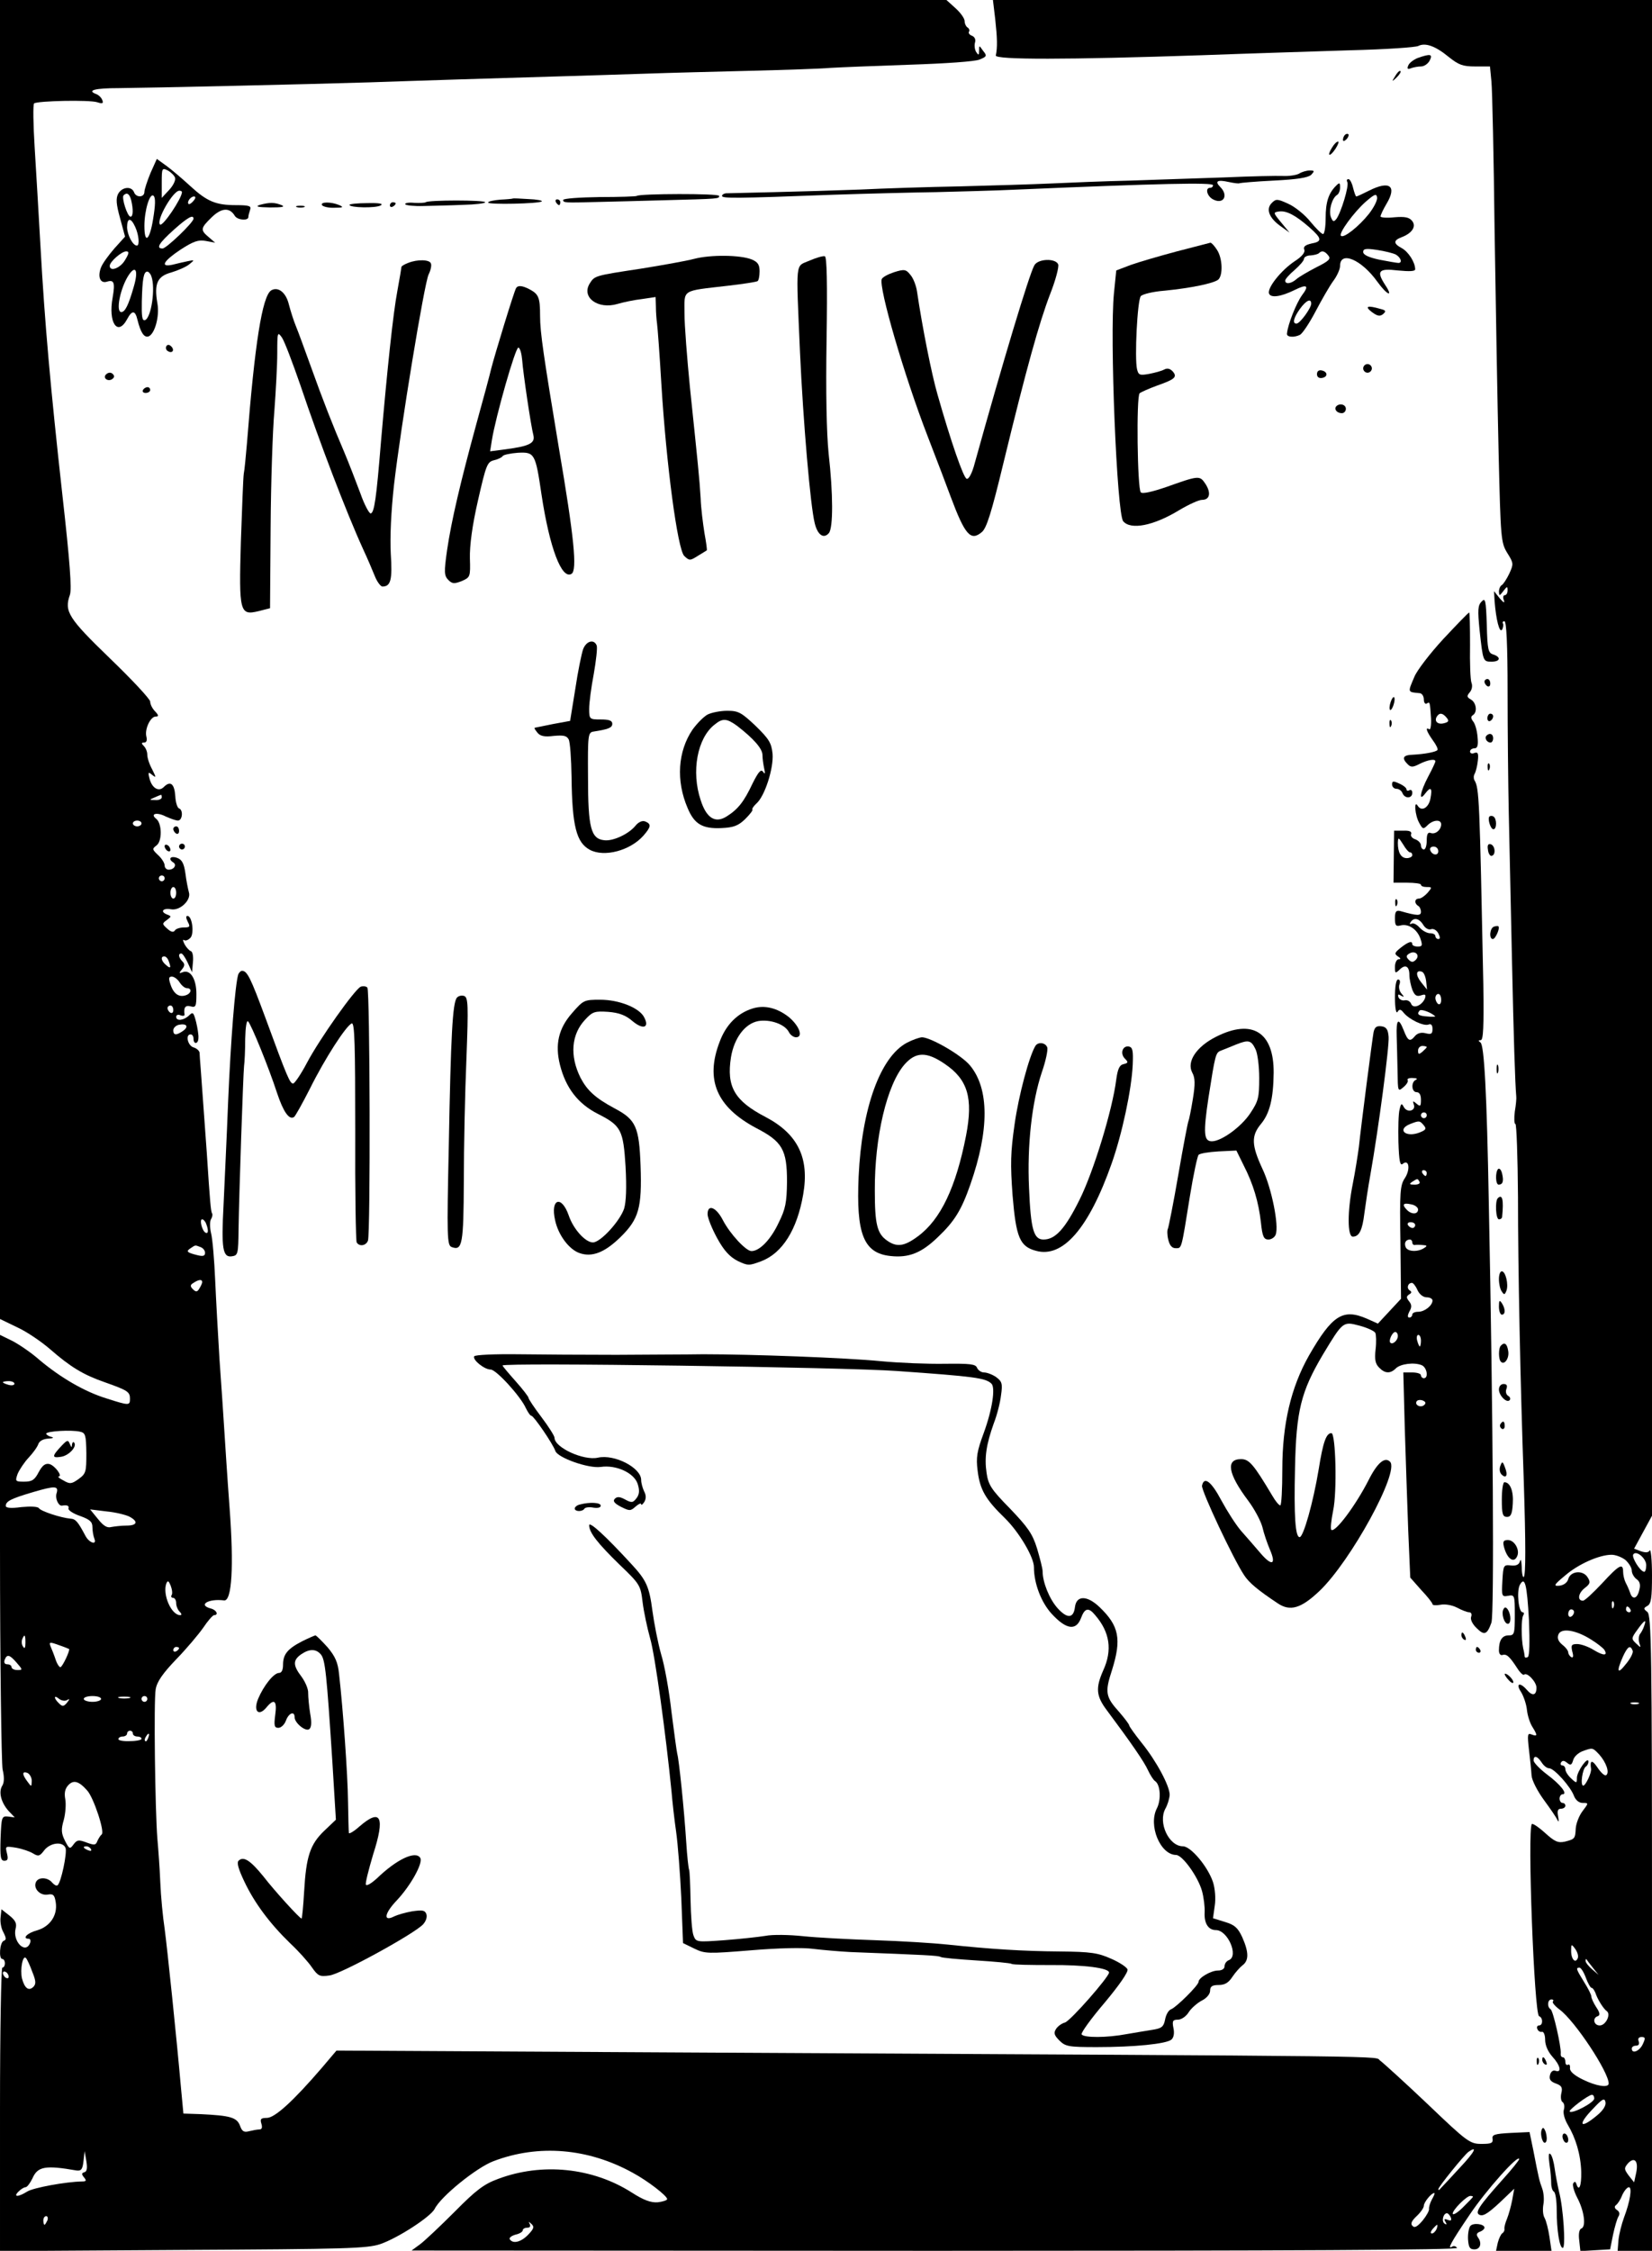 <?xml version="1.0" standalone="no"?>
<!DOCTYPE svg PUBLIC "-//W3C//DTD SVG 20010904//EN" "http://www.w3.org/TR/2001/REC-SVG-20010904/DTD/svg10.dtd">
<svg xmlns="http://www.w3.org/2000/svg" version="1.0" width="572pt" height="779pt" viewBox="0 0 572 779" preserveAspectRatio="xMidYMid meet">
<g transform="translate(0,779) scale(0.1,-0.1)" fill="#000000" stroke="none">
<path d="M0 5508 l0 -2283 60 -29 c33 -15 84 -50 114 -76 70 -61 114 -88 189 -114 79 -28 87 -33 87 -57 0 -24 -3 -24 -81 1 -75 23 -158 71 -232 133 -28 25 -71 54 -94 66 l-43 21 0 -732 c0 -403 5 -750 9 -772 6 -25 6 -45 -1 -56 -14 -22 -4 -59 22 -88 l21 -22 -23 3 c-22 2 -23 -1 -26 -75 -2 -65 0 -78 13 -78 12 0 14 6 9 26 -6 25 -6 25 32 19 22 -4 48 -13 59 -20 18 -11 23 -9 38 11 21 27 65 32 74 8 6 -17 -16 -122 -28 -129 -4 -3 -12 2 -19 10 -16 19 -49 19 -56 0 -9 -22 16 -47 42 -42 18 3 23 -1 27 -27 7 -45 -20 -84 -65 -97 -34 -9 -53 -29 -28 -29 5 0 7 -7 4 -15 -16 -40 -61 6 -50 50 5 18 -1 29 -21 45 l-28 22 -3 -28 c-2 -15 2 -39 10 -52 10 -20 10 -26 1 -29 -14 -5 -18 -63 -5 -63 5 0 9 -7 9 -15 0 -8 -4 -15 -9 -15 -4 0 -8 -221 -8 -490 l0 -491 633 4 c567 3 637 5 683 20 62 21 175 95 189 122 21 43 145 143 203 165 157 60 329 45 483 -40 52 -28 119 -80 119 -91 0 -4 -15 -9 -32 -11 -24 -2 -49 7 -91 34 -135 86 -310 104 -462 47 -49 -18 -76 -38 -150 -113 -50 -50 -104 -101 -120 -113 l-30 -22 1813 -1 c1226 0 1811 3 1807 10 -4 6 -11 8 -16 5 -20 -13 -6 13 59 109 56 84 172 214 172 193 0 -3 -25 -35 -56 -69 -85 -95 -99 -117 -80 -124 14 -5 33 8 93 66 l26 25 -7 -39 c-4 -21 -12 -50 -18 -65 -6 -14 -10 -30 -9 -35 1 -5 -2 -12 -7 -15 -5 -3 -12 -18 -16 -33 l-6 -28 96 0 96 0 -7 48 c-4 26 -11 55 -17 66 -6 10 -7 31 -4 47 3 16 1 40 -4 54 -10 27 -12 35 -31 133 l-13 63 -65 -3 c-56 -3 -66 -6 -63 -21 2 -14 -5 -17 -38 -17 -40 0 -49 6 -185 136 -79 75 -154 143 -166 152 -25 17 146 15 -2334 28 l-1280 7 -50 -59 c-98 -114 -163 -174 -191 -174 -21 0 -24 -4 -19 -20 4 -13 2 -20 -7 -20 -7 0 -23 -3 -35 -6 -18 -5 -25 -1 -32 19 -11 29 -34 35 -136 40 l-60 2 -8 85 c-16 181 -48 488 -57 555 -6 39 -13 111 -15 160 -2 50 -7 117 -10 150 -8 98 -13 480 -6 518 4 26 24 55 71 104 36 37 78 87 94 110 16 24 33 43 37 43 17 0 9 18 -11 23 -46 12 -9 35 46 28 27 -3 34 118 19 319 -8 107 -16 233 -19 280 -3 47 -10 153 -16 235 -5 83 -12 206 -15 275 -3 69 -9 141 -14 161 -5 21 -5 43 0 50 4 7 6 16 3 20 -4 7 -7 39 -18 209 -8 113 -18 246 -21 290 -2 25 -4 50 -4 57 -1 6 -10 15 -21 18 -20 6 -29 45 -10 45 6 0 10 -7 10 -15 0 -21 17 -19 17 3 1 9 -3 34 -8 55 -9 34 -11 36 -25 22 -18 -17 -44 -20 -44 -4 0 6 7 9 15 5 8 -3 14 -2 14 2 -4 25 3 34 21 29 18 -5 20 0 20 43 0 52 -21 86 -48 75 -12 -5 -13 -3 -2 10 10 12 10 19 2 27 -14 14 -16 28 -4 28 4 0 14 -15 22 -32 l15 -33 3 35 c2 19 -1 36 -7 38 -6 2 -16 13 -22 24 -6 12 -7 18 -1 14 5 -3 15 1 22 9 13 16 5 75 -11 75 -6 0 -5 -8 1 -20 9 -17 8 -20 -14 -20 -14 0 -28 -5 -31 -11 -5 -7 -14 -4 -26 7 -18 16 -18 18 -1 30 16 12 16 13 0 19 -25 10 -13 23 14 18 31 -6 71 32 62 59 -3 11 -9 40 -12 65 -5 35 -12 48 -29 54 -23 8 -32 -4 -13 -16 13 -8 3 -25 -16 -25 -8 0 -14 7 -14 15 0 8 -10 24 -22 35 -21 20 -22 22 -6 34 20 15 19 76 -1 92 -23 18 3 24 33 8 16 -7 35 -14 42 -14 16 0 19 37 4 42 -6 2 -12 21 -13 42 -3 44 -17 55 -40 32 -18 -18 -42 -3 -50 32 -5 20 -3 21 10 10 14 -11 14 -9 0 19 -10 18 -17 40 -17 51 0 10 -5 23 -12 30 -9 9 -9 12 1 12 8 0 11 7 8 20 -7 26 14 70 32 70 11 0 11 4 -2 18 -10 10 -17 25 -17 34 0 8 -62 75 -139 149 -145 140 -159 163 -139 220 7 20 0 115 -26 346 -41 370 -61 592 -76 863 -6 107 -15 260 -20 340 -5 80 -6 148 -2 152 10 9 193 13 219 4 18 -6 22 -4 17 8 -3 8 -12 17 -20 20 -35 13 -7 21 79 21 104 1 647 13 867 20 80 3 217 7 305 10 88 3 237 7 330 10 94 3 238 7 320 10 83 3 247 7 365 10 118 3 242 7 275 10 33 2 157 7 275 11 122 4 227 11 242 18 25 10 26 13 12 30 -14 20 -14 20 -14 0 0 -16 -2 -16 -10 -4 -5 8 -7 23 -4 33 3 10 -1 19 -10 23 -9 3 -14 10 -11 14 3 5 1 11 -5 15 -5 3 -10 13 -10 22 0 9 -14 29 -32 45 l-31 28 -1639 0 -1638 0 0 -2282z m560 -478 c0 -5 -10 -10 -22 -9 -22 0 -22 1 -3 9 11 5 21 9 23 9 1 1 2 -3 2 -9z m-70 -90 c0 -5 -7 -10 -15 -10 -8 0 -15 5 -15 10 0 6 7 10 15 10 8 0 15 -4 15 -10z m80 -190 c0 -5 -4 -10 -10 -10 -5 0 -10 5 -10 10 0 6 5 10 10 10 6 0 10 -4 10 -10z m40 -50 c0 -11 -4 -20 -10 -20 -5 0 -10 9 -10 20 0 11 5 20 10 20 6 0 10 -9 10 -20z m-26 -236 c9 -24 7 -28 -9 -14 -17 14 -20 30 -6 30 5 0 12 -7 15 -16z m38 -74 c7 -11 18 -20 25 -20 18 0 16 -17 -2 -24 -24 -9 -43 3 -54 35 -8 23 -7 29 4 29 8 0 20 -9 27 -20z m-22 -96 c0 -8 -4 -12 -10 -9 -5 3 -10 10 -10 16 0 5 5 9 10 9 6 0 10 -7 10 -16z m35 -71 c-24 -17 -35 -17 -35 1 0 8 8 16 18 19 27 6 37 -5 17 -20z m79 -669 c9 -23 7 -36 -3 -30 -12 8 -21 46 -11 46 4 0 11 -7 14 -16z m-20 -80 c9 -3 16 -12 16 -20 0 -11 -7 -13 -27 -8 -36 9 -40 13 -23 24 18 12 15 11 34 4z m6 -121 c0 -5 -5 -15 -10 -23 -7 -12 -12 -12 -22 -2 -10 10 -10 15 2 22 18 12 30 13 30 3z m-650 -352 c0 -5 -9 -7 -20 -4 -11 3 -20 7 -20 9 0 2 9 4 20 4 11 0 20 -4 20 -9z m227 -166 c19 -4 21 -12 22 -74 0 -65 -1 -71 -27 -90 -24 -17 -30 -18 -52 -5 -14 7 -21 13 -17 14 15 0 -13 38 -32 43 -14 3 -24 -4 -37 -28 -14 -27 -23 -33 -50 -33 -31 0 -32 1 -23 27 6 14 23 40 38 56 16 17 31 38 34 48 4 10 17 17 34 18 17 1 21 3 11 6 -10 2 -18 8 -18 11 0 9 88 14 117 7z m-81 -213 c-6 -17 6 -44 18 -43 19 3 26 0 23 -10 -1 -6 17 -18 41 -26 33 -12 42 -20 42 -38 0 -13 3 -31 7 -41 9 -23 -19 -14 -32 12 -25 47 -33 57 -51 58 -34 3 -103 26 -109 36 -4 6 -29 7 -61 4 -36 -5 -54 -3 -54 4 0 16 17 25 95 48 75 22 89 22 81 -4z m252 -81 c32 -17 27 -31 -10 -31 -18 0 -42 -3 -53 -5 -14 -4 -27 4 -46 28 l-27 33 57 -7 c32 -3 67 -12 79 -18z m146 -272 c-3 -5 0 -9 5 -9 6 0 11 -8 11 -18 0 -10 5 -23 12 -30 7 -7 8 -12 2 -12 -31 0 -62 72 -48 110 5 11 8 9 15 -8 5 -13 7 -28 3 -33z m-506 -165 c0 -17 -3 -22 -8 -13 -5 6 -6 18 -3 26 8 19 11 16 11 -13z m151 -21 c5 -3 -23 -63 -30 -63 -4 0 -12 12 -17 28 -5 15 -13 35 -17 44 -6 15 -3 16 27 5 18 -6 35 -13 37 -14z m381 3 c0 -3 -4 -8 -10 -11 -5 -3 -10 -1 -10 4 0 6 5 11 10 11 6 0 10 -2 10 -4z m-562 -51 c21 -24 21 -25 2 -25 -11 0 -20 5 -20 10 0 6 -7 10 -15 10 -9 0 -12 6 -9 15 8 21 17 19 42 -10z m174 -129 c10 6 10 4 0 -9 -12 -14 -16 -14 -28 -2 -19 18 -18 31 1 15 8 -6 20 -8 27 -4z m118 4 c0 -5 -13 -10 -30 -10 -16 0 -30 5 -30 10 0 6 14 10 30 10 17 0 30 -4 30 -10z m98 3 c-10 -2 -26 -2 -35 0 -10 3 -2 5 17 5 19 0 27 -2 18 -5z m62 -3 c0 -5 -4 -10 -10 -10 -5 0 -10 5 -10 10 0 6 5 10 10 10 6 0 10 -4 10 -10z m-50 -120 c0 -5 7 -10 15 -10 8 0 15 -3 15 -8 0 -4 -18 -8 -40 -8 -22 -1 -40 2 -40 7 0 5 7 9 15 9 8 0 15 5 15 10 0 6 5 10 10 10 6 0 10 -4 10 -10z m53 -15 c-3 -9 -8 -14 -10 -11 -3 3 -2 9 2 15 9 16 15 13 8 -4z m-403 -149 c-1 -21 -1 -21 -15 -2 -19 25 -19 37 0 30 8 -4 15 -16 15 -28z m192 -33 c22 -24 62 -144 50 -152 -4 -3 -11 -14 -15 -23 -5 -14 -10 -15 -37 -5 -27 10 -33 10 -45 -6 -13 -18 -15 -17 -30 12 -13 26 -14 39 -4 73 6 23 8 55 5 71 -4 21 -1 36 10 48 18 20 37 15 66 -18z m13 -203 c3 -6 -1 -7 -9 -4 -18 7 -21 14 -7 14 6 0 13 -4 16 -10z m-203 -425 c13 -32 13 -42 3 -52 -16 -15 -30 -4 -39 30 -7 31 3 83 14 70 4 -4 14 -26 22 -48z m-82 -16 c0 -6 -4 -7 -10 -4 -5 3 -10 11 -10 16 0 6 5 7 10 4 6 -3 10 -11 10 -16z m5025 -661 c-32 -35 -62 -67 -67 -72 -4 -6 -8 -7 -8 -3 0 8 90 119 104 129 34 24 22 0 -29 -54z m-4763 -16 c-10 -3 -10 -7 -1 -18 9 -11 8 -14 -7 -14 -57 -1 -170 -22 -190 -35 -30 -19 -50 -20 -30 0 8 8 19 15 24 15 6 0 16 14 24 30 18 42 44 47 153 28 16 -2 21 4 24 32 l4 35 6 -35 c4 -24 2 -36 -7 -38z m4666 -94 c-7 -13 -11 -28 -10 -33 1 -6 -9 -24 -22 -40 -18 -21 -28 -27 -35 -19 -8 7 -4 17 14 34 14 13 25 29 25 36 0 12 26 44 36 44 3 0 -1 -10 -8 -22z m142 9 c0 -2 -16 -18 -35 -37 -19 -19 -35 -28 -35 -21 0 13 48 61 61 61 5 0 9 -1 9 -3z m-77 -71 c4 -11 1 -13 -10 -9 -12 5 -14 3 -8 -7 5 -8 4 -11 -3 -6 -12 7 -5 36 8 36 4 0 10 -7 13 -14z m-4859 -11 c-4 -8 -8 -15 -10 -15 -2 0 -4 7 -4 15 0 8 4 15 10 15 5 0 7 -7 4 -15z m1665 -49 c-25 -26 -53 -33 -64 -16 -3 5 6 12 20 16 14 3 25 10 25 15 0 5 7 9 16 9 9 0 12 5 8 13 -5 9 -4 9 6 0 11 -10 8 -17 -11 -37z m3145 19 c-4 -8 -11 -15 -16 -15 -6 0 -5 6 2 15 7 8 14 15 16 15 2 0 1 -7 -2 -15z"/>
<path d="M214 2787 c-35 -37 -35 -44 -3 -39 28 4 58 37 45 50 -3 3 -6 -1 -7 -9 0 -10 -2 -9 -7 3 -6 15 -9 15 -28 -5z"/>
<path d="M3446 7723 c7 -65 8 -96 2 -125 -3 -15 246 -15 717 1 160 6 389 13 510 17 121 3 227 10 236 15 24 12 59 0 105 -38 35 -28 49 -33 92 -33 l51 0 5 -52 c3 -29 8 -262 11 -518 4 -256 10 -603 14 -771 7 -294 8 -307 30 -343 22 -35 22 -38 7 -71 -9 -19 -21 -37 -26 -40 -6 -3 -10 -14 -10 -23 1 -15 2 -15 15 2 13 17 15 18 15 3 0 -9 -4 -17 -10 -17 -5 0 -7 -8 -3 -17 4 -12 -1 -9 -14 6 l-20 25 2 -35 c5 -63 17 -112 26 -98 4 7 5 17 3 21 -3 4 0 8 5 8 7 0 11 -81 11 -242 0 -134 2 -322 4 -418 2 -96 7 -323 11 -505 6 -280 11 -434 15 -480 1 -5 -1 -29 -5 -52 -3 -24 -2 -43 2 -43 4 0 8 -114 9 -253 0 -251 8 -640 20 -982 7 -222 7 -325 0 -333 -3 -3 -7 12 -7 34 -1 21 -3 31 -6 21 -3 -12 -13 -17 -31 -15 -26 3 -27 1 -30 -53 -3 -54 -2 -56 20 -52 22 4 23 2 23 -66 0 -66 -2 -71 -21 -71 -23 0 -34 -17 -34 -52 0 -11 5 -18 12 -16 14 5 25 -5 51 -45 10 -16 21 -26 24 -23 10 10 43 -25 43 -45 0 -27 -14 -30 -33 -8 -24 28 -40 23 -21 -6 9 -14 19 -43 21 -63 2 -20 11 -47 19 -59 18 -29 18 -34 -3 -26 -14 6 -15 0 -9 -53 4 -32 8 -72 9 -89 1 -17 21 -55 43 -85 22 -30 44 -62 47 -70 4 -8 5 -3 2 13 -4 20 -1 27 10 27 8 0 15 5 15 10 0 6 -4 10 -10 10 -5 0 -10 7 -10 15 0 8 5 15 10 15 20 0 -7 34 -54 69 -25 19 -46 41 -46 48 0 19 13 16 28 -7 7 -11 18 -20 26 -20 17 0 74 -63 86 -96 6 -15 18 -24 30 -24 21 0 21 0 -1 -29 -12 -16 -22 -43 -23 -59 -2 -36 -3 -37 -38 -46 -23 -5 -35 0 -68 30 -22 20 -43 34 -46 31 -16 -16 8 -659 25 -665 14 -5 14 -32 0 -32 -6 0 -9 -6 -6 -12 2 -7 10 -12 16 -10 6 1 11 -11 11 -28 0 -19 10 -41 25 -58 27 -29 34 -57 11 -49 -8 3 -16 -2 -19 -14 -4 -15 1 -23 20 -30 20 -7 24 -14 19 -34 -3 -13 -1 -27 4 -30 6 -4 8 -15 5 -26 -4 -11 2 -33 13 -52 28 -47 45 -103 47 -164 1 -49 -8 -70 -17 -41 -3 8 -6 9 -11 1 -3 -5 3 -28 14 -49 24 -45 32 -101 14 -107 -7 -3 -10 -19 -7 -41 l4 -37 52 3 51 3 10 50 c6 28 14 56 19 64 5 8 4 16 -5 22 -9 6 -10 12 -4 17 6 4 16 19 22 35 7 15 17 27 23 27 12 0 4 -50 -17 -105 -8 -22 -17 -57 -19 -77 l-3 -38 59 0 60 0 0 1099 c0 979 -2 1100 -16 1112 -14 11 -14 13 0 21 13 7 16 28 16 106 0 53 -4 92 -8 86 -4 -8 -15 -8 -30 -3 l-24 9 31 57 31 57 0 2623 0 2623 -1141 0 -1141 0 8 -67z m2254 -5350 c0 -13 -3 -23 -7 -23 -14 1 -44 50 -38 60 10 16 45 -13 45 -37z m-72 18 c12 -11 22 -27 22 -37 0 -9 7 -22 16 -29 12 -8 15 -20 10 -38 -7 -31 -24 -35 -32 -9 -3 9 -10 25 -15 34 -5 10 -9 27 -9 38 0 32 -14 24 -73 -40 -31 -33 -60 -60 -66 -60 -20 0 -17 25 5 43 20 15 22 21 11 38 -16 26 -59 22 -67 -6 -3 -12 -15 -21 -30 -23 -22 -2 -21 2 19 35 46 40 119 72 161 72 14 0 35 -8 48 -18z m-334 -208 c3 -76 2 -124 -4 -128 -6 -3 -10 -3 -11 2 0 4 -2 17 -5 28 -7 34 -7 102 0 114 4 6 3 11 -2 11 -14 0 -21 71 -10 94 18 33 25 3 32 -121z m293 45 c-3 -8 -6 -5 -6 6 -1 11 2 17 5 13 3 -3 4 -12 1 -19z m58 -8 c3 -5 1 -10 -4 -10 -6 0 -11 5 -11 10 0 6 2 10 4 10 3 0 8 -4 11 -10z m-195 -9 c0 -6 -4 -13 -10 -16 -5 -3 -10 1 -10 9 0 9 5 16 10 16 6 0 10 -4 10 -9z m243 -48 c-3 -10 -10 -23 -15 -29 -4 -6 -5 -20 -2 -30 6 -18 6 -18 -11 -2 -17 16 -17 18 4 47 25 35 33 39 24 14z m-183 -48 c21 -13 41 -29 45 -35 13 -21 -3 -21 -36 -1 -19 12 -45 21 -58 21 -20 0 -22 -4 -17 -26 5 -17 3 -23 -4 -19 -5 3 -10 11 -10 16 0 6 -9 18 -21 27 -14 12 -18 23 -13 35 9 24 61 16 114 -18z m143 -38 c3 -7 -8 -28 -24 -47 -29 -37 -33 -26 -9 28 16 34 25 40 33 19z m20 -184 c-7 -2 -19 -2 -25 0 -7 3 -2 5 12 5 14 0 19 -2 13 -5z m-136 -175 c25 -28 37 -64 24 -72 -5 -3 -18 9 -30 27 -18 27 -27 26 -22 -5 2 -14 -19 -58 -27 -58 -11 0 -3 58 9 66 5 3 9 11 9 17 -1 21 -40 -34 -40 -56 0 -19 -1 -20 -20 -2 -11 10 -20 24 -20 32 0 7 -5 13 -11 13 -5 0 -7 5 -4 10 5 8 11 7 21 -1 12 -10 16 -8 21 9 3 12 17 25 32 31 36 13 35 13 58 -11z m-74 -705 c-8 -20 -23 -4 -23 25 0 24 1 25 14 7 8 -11 12 -25 9 -32z m52 -33 l20 -25 -22 19 c-13 11 -23 24 -23 29 0 6 1 8 3 6 1 -2 11 -15 22 -29z m-24 -35 c7 -19 16 -35 20 -35 4 0 9 -8 13 -17 7 -22 28 -56 40 -64 14 -11 -4 -49 -25 -49 -21 0 -26 26 -7 32 9 3 8 12 -5 31 -9 14 -17 31 -17 37 0 6 -11 28 -25 50 -27 44 -30 50 -16 50 5 0 15 -16 22 -35z m-114 -82 c-4 -3 7 -16 23 -28 53 -39 170 -216 170 -256 0 -16 -44 -9 -90 14 -29 14 -45 28 -44 39 1 10 -2 15 -7 12 -5 -3 -9 2 -9 10 0 9 -4 16 -9 16 -5 0 -8 6 -7 13 2 23 -26 147 -35 153 -13 8 -11 34 3 34 6 0 8 -3 5 -7z m311 -148 c-11 -24 -38 -35 -38 -15 0 6 7 10 15 10 9 0 12 6 9 15 -4 9 0 15 10 15 13 0 14 -4 4 -25z m-168 -188 c0 -14 -76 -54 -85 -45 -5 5 65 58 77 58 5 0 8 -6 8 -13z m9 -59 c-60 -50 -68 -32 -11 26 31 33 38 36 41 20 2 -12 -9 -29 -30 -46z m136 -199 l-7 -32 -19 24 c-16 22 -16 25 -2 42 23 24 37 7 28 -34z"/>
<path d="M4908 7589 c-14 -6 -29 -17 -32 -26 -5 -11 -2 -14 10 -9 8 3 24 6 34 6 11 0 24 9 30 20 12 23 3 25 -42 9z"/>
<path d="M4831 7527 c-13 -21 -12 -21 5 -5 10 10 16 20 13 22 -3 3 -11 -5 -18 -17z"/>
<path d="M4657 7323 c-4 -3 -7 -11 -7 -17 0 -6 5 -5 12 2 6 6 9 14 7 17 -3 3 -9 2 -12 -2z"/>
<path d="M4612 7279 c-19 -30 -8 -34 12 -4 9 14 13 25 9 25 -5 0 -14 -9 -21 -21z"/>
<path d="M521 7191 c-11 -27 -21 -57 -21 -65 0 -20 -29 -21 -36 -1 -9 22 -42 18 -55 -6 -8 -16 -7 -35 7 -85 l17 -63 -37 -41 c-20 -23 -41 -52 -46 -65 -13 -33 -3 -57 20 -50 25 8 29 -3 20 -55 -16 -86 17 -136 50 -75 17 32 28 32 36 -2 11 -44 23 -63 39 -57 21 9 38 69 30 114 -12 69 0 94 48 107 23 7 51 19 62 28 20 16 19 16 -5 11 -14 -3 -37 -8 -52 -12 -45 -10 -33 12 27 52 45 29 62 35 88 30 l32 -6 -22 19 c-30 25 -29 31 10 69 34 33 62 35 80 5 9 -15 47 -18 47 -4 0 5 3 16 6 25 5 13 -3 16 -49 16 -70 0 -100 13 -157 65 -25 23 -61 54 -81 69 l-36 26 -22 -49z m85 -16 c3 -8 -6 -27 -20 -42 l-26 -28 0 53 c0 50 1 52 21 42 11 -6 23 -18 25 -25z m24 -50 c0 -21 -67 -121 -76 -112 -14 14 45 117 67 117 5 0 9 -2 9 -5z m-176 -27 c8 -33 7 -58 -2 -58 -11 0 -32 67 -24 74 11 11 20 6 26 -16z m76 -67 c-12 -74 -30 -87 -30 -23 0 54 19 117 32 104 7 -7 6 -33 -2 -81z m140 64 c-7 -9 -15 -13 -17 -11 -7 7 7 26 19 26 6 0 6 -6 -2 -15z m0 -62 c0 -13 -94 -103 -107 -103 -24 0 -13 18 38 64 48 43 69 55 69 39z m-202 -28 c13 -28 16 -65 6 -65 -14 0 -33 36 -34 63 0 34 13 35 28 2z m-35 -115 c-16 -28 -53 -42 -53 -20 0 14 41 50 57 50 11 0 10 -7 -4 -30z m30 -93 c-18 -63 -30 -87 -43 -87 -20 0 -4 82 25 127 25 38 35 17 18 -40z m61 37 c15 -40 0 -144 -22 -152 -10 -3 -12 13 -11 65 2 76 6 103 19 103 4 0 11 -7 14 -16z"/>
<path d="M4498 7189 c-9 -5 -34 -9 -55 -8 -21 1 -112 -1 -203 -5 -91 -3 -237 -8 -325 -11 -88 -2 -212 -7 -275 -10 -63 -3 -205 -7 -315 -10 -110 -2 -265 -7 -345 -11 -80 -3 -215 -7 -300 -9 -85 -2 -161 -4 -167 -4 -7 -1 -13 -5 -13 -9 0 -9 44 -9 385 4 121 4 281 8 355 9 74 2 203 5 285 9 490 21 675 25 675 15 0 -5 -4 -9 -10 -9 -18 0 -11 -29 10 -40 36 -19 55 13 25 43 -20 20 -10 26 30 17 19 -4 35 -6 37 -4 2 1 55 6 118 9 81 4 119 10 130 20 12 13 12 15 -5 15 -11 0 -28 -5 -37 -11z"/>
<path d="M4665 7160 c7 -12 -22 -107 -38 -128 -9 -11 -12 -10 -19 7 -8 23 4 65 21 76 6 3 11 15 11 26 0 17 -2 18 -13 7 -27 -26 -37 -58 -37 -112 0 -31 -4 -56 -9 -56 -5 0 -24 19 -44 43 -19 24 -54 52 -77 62 -37 17 -42 17 -56 3 -22 -21 -10 -52 29 -80 l32 -23 -29 35 c-28 34 -28 35 -8 38 26 4 58 -13 106 -55 44 -39 45 -49 6 -56 -21 -5 -28 -11 -24 -21 4 -9 -8 -24 -33 -40 -48 -32 -96 -93 -89 -112 6 -16 41 -11 88 12 44 22 52 16 26 -18 -20 -28 -49 -101 -52 -133 -1 -12 24 -14 45 -4 9 5 33 41 54 81 21 40 48 87 61 105 13 17 24 41 24 53 0 53 74 22 129 -55 34 -47 57 -56 27 -11 -31 48 -23 58 44 50 41 -4 60 -3 60 4 0 24 -23 60 -46 73 -30 16 -30 27 -1 38 37 14 52 38 36 57 -10 12 -25 15 -61 12 -26 -3 -48 -1 -48 3 0 4 9 24 21 44 37 62 10 81 -61 45 -22 -11 -41 -20 -44 -20 -2 0 -7 14 -11 30 -4 17 -11 30 -16 30 -6 0 -7 -5 -4 -10z m75 -110 c-35 -44 -88 -86 -97 -76 -9 8 45 82 86 118 30 26 37 29 39 15 2 -10 -11 -35 -28 -57z m93 -141 c17 -10 24 -29 9 -29 -5 0 -34 5 -65 11 -38 8 -57 17 -57 27 0 11 9 13 48 7 26 -4 55 -11 65 -16z m-234 -3 c10 -12 3 -19 -41 -41 -29 -15 -60 -33 -69 -41 -18 -16 -39 -19 -39 -5 0 5 15 22 33 37 17 15 32 32 32 38 0 6 10 12 23 12 12 1 25 4 29 8 10 10 20 7 32 -8z m-59 -167 c0 -15 -39 -69 -51 -69 -15 0 -10 20 12 51 21 29 39 38 39 18z"/>
<path d="M2205 7112 c-1 -2 -60 -4 -129 -4 -69 -1 -126 -5 -126 -10 0 -10 5 -10 120 -7 52 1 156 4 230 6 192 5 190 5 190 15 0 9 -276 8 -285 0z"/>
<path d="M1776 7103 c-1 -1 -21 -3 -44 -4 -23 -2 -42 -6 -42 -10 0 -8 178 -4 186 4 3 3 -18 7 -46 8 -29 2 -53 3 -54 2z"/>
<path d="M1474 7090 c-3 -2 -21 -3 -40 -2 -20 2 -33 -1 -31 -5 3 -4 31 -7 64 -6 32 1 93 2 136 4 42 1 77 5 77 9 0 8 -198 8 -206 0z"/>
<path d="M1925 7090 c3 -5 8 -10 11 -10 2 0 4 5 4 10 0 6 -5 10 -11 10 -5 0 -7 -4 -4 -10z"/>
<path d="M900 7081 c-18 -6 -8 -8 35 -9 41 0 54 2 40 8 -24 10 -42 10 -75 1z"/>
<path d="M1115 7080 c3 -5 23 -10 43 -9 30 0 33 2 17 9 -28 12 -67 12 -60 0z"/>
<path d="M1210 7081 c0 -10 90 -12 108 -2 11 6 -4 9 -46 8 -34 0 -62 -3 -62 -6z"/>
<path d="M1350 7079 c0 -5 5 -7 10 -4 6 3 10 8 10 11 0 2 -4 4 -10 4 -5 0 -10 -5 -10 -11z"/>
<path d="M1028 7073 c6 -2 18 -2 25 0 6 3 1 5 -13 5 -14 0 -19 -2 -12 -5z"/>
<path d="M4075 6920 c-60 -16 -132 -37 -160 -47 l-50 -19 -8 -79 c-15 -149 10 -762 32 -789 26 -31 105 -16 195 39 32 19 67 35 78 35 27 0 32 24 12 55 -20 30 -22 30 -137 -11 -47 -16 -81 -24 -87 -18 -12 12 -16 332 -4 343 5 4 32 16 59 26 63 22 72 30 56 49 -9 10 -19 13 -30 7 -9 -5 -32 -11 -52 -15 -33 -6 -37 -4 -42 16 -9 37 1 239 13 253 6 7 43 16 83 19 90 9 168 25 185 38 17 15 15 74 -4 103 -9 14 -19 25 -23 25 -3 -1 -55 -14 -116 -30z"/>
<path d="M2403 6894 c-26 -7 -110 -22 -185 -34 -158 -24 -159 -24 -176 -51 -30 -48 28 -91 96 -71 20 6 58 14 85 17 l47 7 1 -33 c0 -19 2 -45 4 -59 2 -14 9 -108 15 -210 17 -278 56 -570 79 -594 18 -17 20 -17 47 0 16 10 30 18 31 19 2 1 -2 28 -8 61 -5 32 -12 86 -13 119 -4 68 -10 125 -37 383 -10 101 -19 217 -19 257 0 85 -13 77 150 96 52 6 98 13 103 16 4 2 7 18 7 34 0 23 -6 32 -27 41 -40 16 -143 17 -200 2z"/>
<path d="M2803 6888 c-50 -22 -47 9 -33 -318 11 -241 36 -532 51 -591 10 -41 31 -55 49 -34 15 18 15 136 -1 276 -7 70 -10 210 -7 394 3 195 1 286 -6 288 -6 2 -30 -5 -53 -15z"/>
<path d="M1413 6880 c-13 -5 -23 -11 -23 -14 0 -2 -6 -39 -14 -82 -15 -79 -35 -270 -57 -524 -16 -197 -23 -243 -35 -247 -5 -2 -22 29 -36 69 -15 40 -40 105 -56 143 -39 91 -73 177 -117 300 -20 55 -42 116 -50 135 -8 19 -19 54 -25 77 -10 41 -37 62 -61 48 -31 -20 -57 -184 -84 -530 -4 -44 -8 -91 -11 -105 -2 -14 -6 -119 -10 -235 -7 -245 -4 -256 62 -240 l39 10 2 280 c1 154 7 335 13 403 5 68 10 158 10 200 0 73 1 75 16 54 9 -13 37 -87 64 -165 67 -199 159 -440 217 -567 14 -30 32 -72 40 -92 8 -21 21 -38 27 -38 29 0 35 23 29 114 -3 57 1 145 11 236 23 200 105 699 120 730 7 14 11 31 8 38 -4 14 -47 15 -79 2z"/>
<path d="M3581 6871 c-18 -33 -108 -331 -206 -684 -9 -35 -21 -57 -28 -54 -11 3 -55 130 -101 292 -20 69 -52 229 -71 357 -3 20 -13 46 -23 57 -15 19 -21 20 -56 9 -21 -7 -40 -17 -43 -24 -11 -29 78 -335 159 -544 33 -85 69 -180 80 -210 49 -131 69 -154 107 -122 17 13 34 68 76 242 79 325 123 483 161 582 19 48 31 94 28 103 -9 22 -71 20 -83 -4z"/>
<path d="M1787 6793 c-7 -11 -74 -231 -86 -278 -5 -22 -28 -107 -51 -190 -56 -205 -87 -337 -102 -439 -11 -77 -10 -88 4 -103 14 -14 21 -14 47 -4 29 13 30 14 28 79 -1 44 8 113 28 200 28 123 32 133 55 139 14 3 28 10 31 15 3 4 26 9 52 11 58 3 61 -2 82 -145 28 -185 70 -295 104 -274 20 13 9 125 -44 436 -53 319 -65 400 -65 456 0 65 -5 76 -37 93 -25 13 -40 14 -46 4z m21 -249 c3 -43 30 -227 39 -261 6 -27 -14 -37 -96 -48 l-54 -7 6 38 c13 81 82 324 92 321 6 -2 11 -21 13 -43z"/>
<path d="M4750 6710 c19 -14 28 -16 39 -7 11 10 10 13 -10 18 -45 13 -55 9 -29 -11z"/>
<path d="M576 6592 c-3 -6 -1 -14 5 -17 15 -10 25 3 12 16 -7 7 -13 7 -17 1z"/>
<path d="M4720 6515 c0 -8 7 -15 15 -15 8 0 15 7 15 15 0 8 -7 15 -15 15 -8 0 -15 -7 -15 -15z"/>
<path d="M4560 6495 c0 -10 7 -15 18 -13 21 4 19 22 -2 26 -10 2 -16 -3 -16 -13z"/>
<path d="M367 6494 c-11 -11 3 -24 18 -18 8 4 12 10 9 15 -6 11 -18 12 -27 3z"/>
<path d="M495 6440 c-3 -5 1 -10 9 -10 9 0 16 5 16 10 0 6 -4 10 -9 10 -6 0 -13 -4 -16 -10z"/>
<path d="M4627 6384 c-9 -10 2 -24 19 -24 8 0 14 7 14 15 0 15 -21 21 -33 9z"/>
<path d="M5130 5708 c-13 -13 -14 -29 -7 -99 12 -109 12 -109 42 -109 30 0 33 16 5 25 -17 5 -20 17 -22 102 -3 87 -5 95 -18 81z"/>
<path d="M4997 5578 c-47 -51 -92 -110 -100 -131 -23 -54 -24 -52 18 -56 8 0 15 -10 15 -22 0 -11 5 -17 10 -14 11 7 11 7 15 -52 1 -23 -2 -40 -6 -37 -15 9 -10 -7 12 -38 12 -16 19 -31 16 -34 -6 -7 -46 -14 -84 -16 -35 -1 -41 -11 -19 -33 11 -11 18 -11 41 1 28 14 55 19 55 9 0 -3 -11 -27 -25 -53 -28 -53 -34 -90 -10 -58 19 25 25 19 18 -17 -6 -33 -31 -47 -44 -26 -14 23 -10 -33 5 -59 12 -22 14 -23 29 -8 19 19 47 21 47 3 0 -19 -20 -36 -36 -30 -10 4 -14 -4 -14 -26 0 -17 -4 -31 -10 -31 -5 0 -10 6 -10 14 0 8 -9 17 -19 21 -11 3 -18 12 -15 18 3 9 -6 13 -27 12 l-32 0 -1 -90 -1 -90 47 0 c27 0 48 -3 48 -7 0 -5 9 -8 20 -8 19 0 19 -1 3 -20 -10 -11 -23 -20 -30 -20 -15 0 -17 -16 -3 -25 6 -3 10 -13 10 -21 0 -14 -13 -14 -72 3 -14 3 -18 -2 -18 -25 0 -25 3 -29 19 -25 27 7 57 -12 69 -45 8 -24 7 -28 -9 -28 -11 0 -19 4 -19 8 0 13 -13 9 -40 -12 -21 -17 -23 -21 -10 -30 10 -6 11 -10 3 -10 -7 0 -13 -12 -13 -26 0 -23 1 -24 16 -10 20 20 34 12 34 -19 0 -13 5 -36 10 -50 8 -20 15 -25 30 -20 15 5 18 3 14 -10 -10 -25 -41 -38 -48 -19 -3 8 -13 14 -22 12 -9 -2 -19 3 -22 11 -3 10 0 11 9 5 12 -6 12 -5 1 8 -7 8 -10 23 -6 32 3 9 1 16 -5 16 -7 0 -11 -23 -11 -62 0 -37 4 -58 9 -50 6 10 11 10 21 -3 20 -24 69 -47 86 -41 9 4 14 -2 14 -15 0 -17 -4 -20 -24 -15 -15 4 -28 0 -36 -9 -18 -22 -25 -19 -40 20 -18 45 -26 38 -24 -22 1 -26 2 -81 3 -120 1 -71 1 -72 20 -56 11 9 18 20 15 25 -3 4 5 8 18 7 13 0 17 -3 11 -6 -18 -7 -16 -43 2 -43 10 0 15 -10 15 -26 0 -23 -2 -25 -15 -14 -13 11 -14 10 -10 -2 9 -22 -22 -31 -34 -10 -8 15 -10 14 -15 -8 -4 -14 -5 -64 -4 -112 2 -67 6 -84 15 -76 22 18 27 -20 7 -50 -16 -24 -18 -48 -15 -222 l2 -195 -40 -43 -40 -43 -38 17 c-83 36 -120 13 -201 -128 -62 -110 -92 -236 -92 -394 0 -68 -3 -124 -7 -124 -5 0 -17 15 -28 34 -65 109 -80 126 -108 126 -54 0 -45 -51 25 -144 21 -28 43 -69 49 -91 5 -22 17 -57 26 -78 23 -53 7 -59 -33 -12 -19 22 -49 57 -67 77 -18 21 -48 68 -68 105 -35 66 -60 85 -67 51 -3 -17 109 -255 146 -310 17 -26 47 -51 116 -97 43 -29 81 -18 145 43 108 103 278 413 244 447 -18 18 -44 -3 -75 -65 -44 -86 -114 -180 -128 -171 -4 2 -1 32 6 67 14 64 9 268 -6 268 -18 0 -29 -31 -44 -125 -19 -115 -53 -235 -66 -235 -15 0 -20 72 -16 240 4 198 21 264 96 391 70 116 70 116 127 101 26 -7 51 -18 55 -25 3 -6 4 -32 1 -57 -4 -35 -1 -50 12 -63 20 -21 39 -22 58 -3 16 16 64 22 90 11 18 -8 24 -45 7 -45 -5 0 -10 5 -10 10 0 6 -14 10 -31 10 l-30 0 5 -192 c3 -106 9 -266 12 -356 l7 -162 38 -43 c22 -23 39 -45 39 -49 0 -4 12 -5 28 -2 15 3 40 -1 57 -10 17 -9 35 -16 42 -16 7 0 10 -7 7 -15 -4 -9 4 -26 19 -40 26 -26 36 -23 51 19 10 29 6 710 -9 1451 -7 386 -16 549 -29 557 -8 6 -8 8 1 8 9 0 11 46 9 193 -13 642 -14 680 -31 707 -3 6 -3 15 1 22 4 7 9 27 11 45 3 26 0 31 -12 27 -8 -4 -15 -1 -15 5 0 6 7 11 15 11 11 0 14 10 11 40 -2 23 -9 47 -16 54 -7 10 -8 16 0 21 16 10 12 43 -7 54 -14 8 -15 12 -4 25 8 9 10 23 6 33 -4 10 -6 69 -5 131 0 61 -1 112 -3 112 -3 0 -43 -42 -90 -92z m12 -272 c9 -11 7 -15 -9 -19 -22 -6 -35 7 -25 23 9 14 20 13 34 -4z m-127 -466 c5 0 8 -4 8 -10 0 -5 -9 -10 -19 -10 -20 0 -31 19 -31 53 1 20 2 20 18 -5 9 -16 20 -28 24 -28z m98 4 c0 -17 -22 -14 -28 4 -2 7 3 12 12 12 9 0 16 -7 16 -16z m-52 -255 c7 -12 19 -18 27 -15 8 3 19 -3 25 -14 7 -14 7 -20 0 -20 -5 0 -10 5 -10 10 0 6 -8 10 -18 10 -11 0 -27 9 -37 20 -10 11 -22 17 -28 13 -6 -3 -7 -1 -3 5 11 18 30 14 44 -9z m-26 -121 c-9 -9 -15 -9 -24 0 -10 10 -10 15 2 22 20 12 38 -6 22 -22z m36 -74 l3 -29 -20 25 c-20 25 -19 44 2 37 7 -2 13 -17 15 -33z m52 -65 c0 -11 -4 -17 -10 -14 -5 3 -10 13 -10 21 0 8 5 14 10 14 6 0 10 -9 10 -21z m-21 -56 c3 -2 -9 -3 -27 -1 -31 2 -38 8 -26 21 6 5 39 -7 53 -20z m-29 -107 c0 -2 -7 -9 -15 -16 -12 -10 -15 -10 -15 4 0 9 7 16 15 16 8 0 15 -2 15 -4z m0 -236 c0 -5 -4 -10 -10 -10 -5 0 -10 5 -10 10 0 6 5 10 10 10 6 0 10 -4 10 -10z m-10 -35 c10 -12 7 -16 -16 -25 -47 -18 -79 11 -31 30 31 12 33 12 47 -5z m10 -165 c0 -5 -2 -10 -4 -10 -3 0 -8 5 -11 10 -3 6 -1 10 4 10 6 0 11 -4 11 -10z m-25 -30 c3 -6 -4 -10 -17 -10 -18 0 -20 2 -8 10 19 12 18 12 25 0z m-5 -96 c0 -17 -22 -18 -38 -2 -19 19 -14 26 13 20 14 -2 25 -11 25 -18z m-10 -54 c0 -5 -4 -10 -9 -10 -6 0 -13 5 -16 10 -3 6 1 10 9 10 9 0 16 -4 16 -10z m-10 -60 c0 -5 3 -9 8 -9 4 1 16 1 27 0 17 -1 18 -3 5 -11 -22 -14 -57 -12 -63 4 -6 15 1 26 15 26 4 0 8 -4 8 -10z m18 -165 c7 -15 20 -25 32 -25 11 0 20 -5 20 -11 0 -17 -27 -39 -49 -39 -12 0 -21 -4 -21 -10 0 -5 -5 -10 -10 -10 -7 0 -7 7 0 21 9 15 8 24 -1 35 -10 13 -10 17 0 24 9 5 10 9 2 14 -12 8 -6 26 8 26 4 0 13 -11 19 -25z m-68 -159 c0 -15 -18 -31 -26 -23 -7 7 7 37 17 37 5 0 9 -6 9 -14z m80 -16 c0 -11 -2 -20 -4 -20 -2 0 -6 9 -9 20 -3 11 -1 20 4 20 5 0 9 -9 9 -20z m12 -222 c-12 -12 -35 -1 -27 12 3 5 13 6 21 3 10 -4 12 -9 6 -15z"/>
<path d="M2019 5543 c-5 -14 -18 -76 -27 -137 l-18 -111 -60 -11 c-32 -7 -61 -12 -63 -13 -2 -1 3 -8 10 -17 10 -12 25 -15 56 -11 34 3 45 1 52 -12 5 -9 9 -68 10 -131 2 -170 17 -226 63 -251 50 -27 140 -3 186 49 26 30 28 40 6 49 -10 4 -23 -2 -33 -14 -23 -29 -78 -55 -109 -51 -46 5 -56 43 -56 218 -1 147 0 155 19 158 51 8 65 13 65 27 0 11 -11 15 -40 15 -39 0 -40 1 -40 37 0 20 7 74 16 121 8 46 13 90 10 98 -9 23 -36 16 -47 -13z"/>
<path d="M5140 5431 c0 -6 5 -13 10 -16 6 -3 10 1 10 9 0 9 -4 16 -10 16 -5 0 -10 -4 -10 -9z"/>
<path d="M4815 5360 c-4 -12 -5 -24 -2 -27 3 -2 8 5 12 17 4 12 5 24 2 27 -3 2 -8 -5 -12 -17z"/>
<path d="M2450 5317 c-13 -7 -36 -30 -52 -52 -51 -75 -58 -177 -17 -272 23 -55 51 -72 117 -69 42 2 58 8 82 31 16 16 28 31 25 33 -2 2 4 12 14 21 29 25 60 122 56 172 -4 38 -12 51 -59 97 -49 46 -59 52 -98 52 -23 0 -54 -6 -68 -13z m102 -39 c57 -44 88 -79 88 -101 0 -12 3 -33 6 -47 4 -18 3 -21 -4 -11 -7 10 -16 0 -36 -40 -30 -64 -51 -90 -89 -114 -40 -26 -71 -7 -91 56 -33 98 -12 214 48 261 28 23 42 22 78 -4z"/>
<path d="M5150 5304 c0 -8 5 -12 10 -9 6 3 10 10 10 16 0 5 -4 9 -10 9 -5 0 -10 -7 -10 -16z"/>
<path d="M4811 5284 c0 -11 3 -14 6 -6 3 7 2 16 -1 19 -3 4 -6 -2 -5 -13z"/>
<path d="M5147 5244 c-8 -8 1 -24 14 -24 5 0 9 7 9 15 0 15 -12 20 -23 9z"/>
<path d="M5151 5134 c0 -11 3 -14 6 -6 3 7 2 16 -1 19 -3 4 -6 -2 -5 -13z"/>
<path d="M4820 5075 c0 -8 7 -15 15 -15 9 0 18 -7 21 -15 8 -20 34 -19 34 1 0 8 -4 12 -10 9 -5 -3 -10 -2 -10 3 0 5 -11 14 -25 20 -21 10 -25 9 -25 -3z"/>
<path d="M5157 4964 c-7 -8 4 -44 14 -44 12 0 12 37 0 44 -4 3 -11 3 -14 0z"/>
<path d="M600 4921 c0 -6 5 -13 10 -16 6 -3 10 1 10 9 0 9 -4 16 -10 16 -5 0 -10 -4 -10 -9z"/>
<path d="M570 4861 c0 -5 5 -13 10 -16 6 -3 10 -2 10 4 0 5 -4 13 -10 16 -5 3 -10 2 -10 -4z"/>
<path d="M620 4860 c0 -5 5 -10 10 -10 6 0 10 5 10 10 0 6 -4 10 -10 10 -5 0 -10 -4 -10 -10z"/>
<path d="M5152 4849 c1 -13 8 -23 13 -21 15 3 12 35 -3 40 -9 3 -13 -3 -10 -19z"/>
<path d="M4831 4664 c0 -11 3 -14 6 -6 3 7 2 16 -1 19 -3 4 -6 -2 -5 -13z"/>
<path d="M5173 4583 c-15 -5 -18 -43 -4 -43 9 0 26 39 19 44 -1 2 -9 1 -15 -1z"/>
<path d="M825 4418 c-11 -36 -26 -228 -35 -438 -5 -129 -13 -292 -16 -361 -8 -150 -3 -182 29 -177 21 3 22 8 23 93 2 131 16 536 19 565 2 14 4 56 4 95 1 41 5 65 10 60 12 -13 72 -161 100 -247 22 -66 42 -95 59 -84 4 2 29 47 55 98 52 105 126 219 145 226 10 3 12 -74 12 -372 -1 -207 2 -381 5 -386 9 -15 32 -12 39 6 9 25 7 867 -2 876 -5 5 -15 6 -23 3 -20 -8 -142 -180 -186 -263 -21 -40 -43 -72 -48 -72 -11 0 -19 17 -97 230 -50 135 -62 160 -80 160 -5 0 -10 -6 -13 -12z"/>
<path d="M1582 4337 c-15 -18 -21 -129 -28 -509 -7 -323 -6 -348 10 -354 37 -14 41 10 42 229 0 117 4 307 9 423 7 186 6 212 -8 217 -9 3 -20 0 -25 -6z"/>
<path d="M1981 4284 c-47 -53 -60 -109 -42 -180 20 -79 62 -134 131 -169 81 -41 88 -56 96 -182 4 -74 2 -122 -5 -146 -15 -44 -82 -117 -108 -117 -26 0 -68 46 -84 94 -25 71 -64 57 -47 -17 11 -52 49 -102 85 -114 43 -15 87 2 142 56 63 62 74 101 69 246 -5 135 -16 160 -90 199 -67 36 -95 62 -118 106 -38 76 -32 151 17 202 25 27 33 29 79 26 38 -3 61 -12 84 -32 37 -31 60 -23 40 14 -17 32 -86 60 -152 60 -55 0 -58 -1 -97 -46z"/>
<path d="M2607 4300 c-53 -16 -93 -56 -115 -115 -51 -132 -11 -226 126 -299 91 -47 107 -75 107 -186 -1 -72 -5 -94 -29 -142 -27 -58 -66 -98 -94 -98 -19 0 -74 59 -99 107 -23 45 -53 57 -53 21 0 -13 15 -50 33 -83 24 -44 44 -65 71 -79 36 -17 39 -17 82 -1 73 28 124 109 145 231 22 126 -18 209 -130 268 -108 56 -136 105 -120 207 11 66 48 116 94 125 41 7 91 -10 106 -37 5 -11 17 -19 25 -19 27 0 11 41 -26 71 -40 31 -83 41 -123 29z"/>
<path d="M4756 4218 c-5 -28 -43 -321 -51 -398 -4 -30 -13 -87 -21 -127 -19 -95 -19 -183 0 -183 22 0 33 22 40 80 4 30 13 91 21 135 28 158 66 445 63 477 -2 25 -8 34 -25 36 -17 2 -23 -3 -27 -20z"/>
<path d="M4211 4202 c-68 -34 -103 -86 -83 -124 10 -18 11 -39 2 -93 -6 -37 -13 -71 -15 -75 -2 -3 -18 -86 -35 -185 -17 -99 -34 -183 -36 -187 -3 -5 -3 -22 1 -38 5 -21 13 -30 26 -30 21 0 19 -7 49 180 12 74 26 139 30 143 4 5 35 10 69 12 l62 3 25 -51 c33 -64 52 -127 60 -199 5 -48 10 -58 26 -58 10 0 22 8 25 17 12 31 -14 161 -46 228 -38 82 -39 114 -5 155 30 36 43 87 44 177 1 141 -74 188 -199 125z m136 -43 c7 -13 13 -58 13 -100 0 -68 -3 -80 -31 -122 -31 -47 -100 -97 -133 -97 -28 0 -30 28 -12 149 24 153 25 158 44 165 10 4 33 13 52 21 43 17 52 15 67 -16z"/>
<path d="M3140 4181 c-92 -49 -156 -226 -167 -462 -9 -200 17 -266 110 -276 63 -7 107 10 164 65 58 55 82 94 113 183 66 189 65 331 -1 411 -29 36 -137 98 -167 98 -10 -1 -33 -9 -52 -19z m131 -73 c80 -54 99 -118 74 -248 -35 -179 -88 -291 -167 -349 -47 -35 -73 -38 -106 -15 -35 24 -43 57 -43 173 -1 186 42 367 103 437 39 44 76 45 139 2z"/>
<path d="M3585 4170 c-21 -34 -58 -171 -72 -271 -14 -98 -15 -137 -7 -246 12 -146 25 -177 81 -192 93 -26 183 78 262 302 36 102 69 255 73 342 2 48 0 60 -13 63 -22 4 -32 -24 -14 -42 12 -12 12 -15 -5 -19 -14 -3 -20 -17 -25 -53 -13 -105 -79 -320 -127 -416 -50 -101 -84 -138 -125 -138 -34 0 -44 35 -50 178 -7 149 10 298 44 400 14 40 22 79 19 87 -6 17 -32 20 -41 5z"/>
<path d="M5182 4090 c0 -14 2 -19 5 -12 2 6 2 18 0 25 -3 6 -5 1 -5 -13z"/>
<path d="M5187 3744 c-10 -11 -9 -54 2 -54 15 0 18 13 12 38 -3 13 -9 20 -14 16z"/>
<path d="M5186 3643 c-10 -10 -7 -73 4 -73 6 0 10 3 11 8 6 59 1 81 -15 65z"/>
<path d="M5190 3363 c0 -16 4 -35 10 -43 8 -12 10 -12 16 3 8 21 -3 67 -16 67 -6 0 -10 -12 -10 -27z"/>
<path d="M5190 3268 c0 -16 5 -28 10 -28 13 0 13 20 0 40 -8 12 -10 9 -10 -12z"/>
<path d="M5197 3133 c-9 -8 -9 -48 0 -56 12 -13 30 13 25 38 -4 25 -13 31 -25 18z"/>
<path d="M1642 3096 c-7 -12 35 -46 57 -46 19 0 104 -93 122 -134 7 -14 15 -26 19 -26 8 0 75 -98 83 -122 8 -23 114 -61 157 -55 54 8 116 -21 128 -59 7 -22 6 -36 -4 -49 -12 -16 -17 -17 -39 -5 -18 10 -28 11 -36 3 -8 -8 -2 -16 21 -28 30 -15 33 -15 51 1 10 9 19 13 19 8 0 -5 5 -1 11 8 7 12 6 24 -1 37 -5 11 -10 28 -10 39 0 42 -92 90 -150 77 -49 -11 -150 35 -150 69 0 6 -20 38 -45 71 -25 33 -45 63 -45 67 0 4 -20 30 -45 58 -25 28 -45 52 -45 54 0 11 1187 -6 1365 -19 269 -19 308 -24 328 -44 14 -14 3 -89 -27 -171 -23 -62 -27 -84 -21 -130 8 -66 27 -99 95 -165 48 -47 100 -134 100 -169 0 -56 25 -122 62 -162 50 -54 84 -59 101 -14 13 35 26 38 49 10 51 -59 60 -121 28 -191 -27 -61 -25 -89 13 -139 85 -114 129 -178 142 -207 8 -17 19 -34 24 -37 19 -12 22 -64 7 -94 -31 -59 11 -161 66 -162 22 0 76 -75 90 -125 6 -22 10 -55 9 -74 -2 -38 13 -61 39 -61 41 0 80 -90 45 -104 -8 -3 -15 -12 -15 -21 0 -9 -9 -15 -23 -15 -24 0 -67 -25 -67 -39 0 -12 -77 -88 -95 -95 -9 -3 -18 -19 -21 -36 -5 -25 -12 -30 -43 -35 -20 -3 -60 -10 -90 -15 -69 -13 -148 -13 -156 -1 -3 5 33 55 80 110 51 61 82 106 79 115 -3 8 -29 25 -57 37 -45 20 -69 24 -177 25 -128 1 -239 8 -390 24 -47 5 -159 12 -250 15 -91 3 -203 9 -250 14 -47 5 -106 6 -130 1 -25 -4 -89 -11 -142 -15 -97 -7 -98 -7 -107 17 -5 13 -9 68 -10 122 -1 54 -3 101 -5 105 -2 3 -7 47 -10 96 -7 110 -25 285 -31 305 -2 8 -11 74 -20 145 -8 72 -24 162 -36 200 -11 39 -24 106 -30 150 -11 84 -21 106 -73 162 -90 98 -146 149 -146 134 0 -25 29 -62 106 -137 70 -67 72 -71 79 -129 4 -33 16 -89 26 -125 17 -57 55 -337 74 -529 3 -36 10 -99 16 -140 6 -42 14 -146 18 -231 l6 -155 39 -19 c37 -18 47 -18 196 -6 95 8 181 10 216 5 33 -4 91 -9 129 -11 259 -10 304 -12 312 -17 4 -3 60 -8 123 -12 63 -4 119 -9 123 -12 4 -3 65 -4 134 -4 115 1 203 -10 203 -26 0 -15 -135 -169 -153 -173 -11 -3 -25 -13 -31 -23 -8 -13 -6 -21 12 -39 21 -21 32 -23 130 -23 129 0 240 11 258 26 8 7 11 22 7 40 -5 25 -2 29 16 29 11 0 28 11 37 26 9 14 30 32 45 40 17 8 29 23 29 34 0 15 7 20 30 20 21 0 34 8 47 28 10 15 26 33 35 40 23 17 22 46 -1 98 -15 32 -26 42 -59 52 l-42 13 6 43 c4 25 1 60 -6 82 -18 54 -77 124 -104 124 -49 0 -87 82 -61 130 8 14 14 35 15 48 0 31 -46 117 -97 180 -24 30 -43 57 -43 60 0 4 -16 25 -35 47 -47 52 -50 68 -25 144 34 108 25 154 -43 219 -43 41 -80 41 -85 0 -5 -40 -27 -41 -61 -3 -28 32 -51 89 -51 127 0 9 -9 44 -19 78 -16 52 -32 74 -94 139 -65 66 -75 82 -81 123 -8 54 -1 99 25 172 11 28 22 71 25 97 6 41 3 48 -17 63 -13 9 -32 16 -42 16 -9 0 -20 7 -24 16 -5 13 -23 15 -112 14 -58 -1 -158 3 -221 9 -122 12 -449 24 -615 24 -55 -1 -190 -1 -300 -2 -110 0 -265 1 -343 2 -79 1 -146 -2 -150 -7z"/>
<path d="M5190 2981 c0 -21 27 -48 37 -37 4 4 2 11 -5 15 -7 4 -10 15 -6 24 4 12 1 17 -10 17 -9 0 -16 -8 -16 -19z"/>
<path d="M5195 2861 c-3 -5 -1 -12 5 -16 5 -3 10 1 10 9 0 18 -6 21 -15 7z"/>
<path d="M5195 2717 c-4 -10 -3 -23 4 -30 16 -16 23 -3 12 24 -8 22 -10 22 -16 6z"/>
<path d="M5200 2600 c0 -50 3 -60 18 -60 13 0 18 10 20 46 3 43 -9 74 -29 74 -5 0 -9 -27 -9 -60z"/>
<path d="M2008 2583 c-10 -2 -18 -9 -18 -14 0 -11 27 -12 34 0 3 4 17 6 31 3 15 -2 25 0 25 7 0 11 -38 13 -72 4z"/>
<path d="M5207 2438 c11 -44 36 -61 47 -32 8 22 -11 54 -33 54 -15 0 -18 -5 -14 -22z"/>
<path d="M5206 2221 c-9 -14 2 -51 15 -51 11 0 12 30 0 49 -6 9 -11 10 -15 2z"/>
<path d="M5060 2131 c0 -6 4 -13 10 -16 6 -3 7 1 4 9 -7 18 -14 21 -14 7z"/>
<path d="M1045 2109 c-50 -26 -65 -45 -65 -81 0 -18 -5 -28 -14 -28 -18 0 -53 -44 -72 -89 -18 -43 1 -63 28 -31 27 33 38 25 31 -25 -5 -38 -3 -45 11 -45 9 0 21 11 26 25 10 27 30 34 30 12 0 -20 37 -50 50 -42 8 5 10 22 4 54 -4 25 -7 57 -7 71 1 14 -10 39 -23 57 -30 39 -30 57 -2 77 29 20 52 20 69 0 15 -18 20 -65 40 -375 l12 -197 -40 -38 c-49 -47 -63 -88 -70 -211 -3 -51 -7 -93 -9 -93 -6 0 -92 94 -133 147 -44 54 -68 70 -85 53 -7 -7 0 -30 20 -72 35 -74 88 -145 158 -213 29 -27 63 -65 76 -84 21 -30 27 -33 61 -28 40 5 295 145 324 177 10 11 15 26 11 36 -5 13 -14 14 -49 9 -23 -4 -50 -12 -61 -17 -40 -21 -36 9 8 55 48 51 92 130 81 147 -16 26 -82 -5 -151 -72 -18 -16 -34 -26 -37 -21 -3 4 9 51 25 105 42 130 27 161 -47 97 -19 -17 -36 -27 -37 -23 -1 5 -2 54 -3 109 -1 92 -17 318 -31 441 -4 40 -13 61 -40 93 -20 22 -39 41 -42 41 -4 -1 -25 -10 -47 -21z"/>
<path d="M5110 2080 c0 -5 5 -10 11 -10 5 0 7 5 4 10 -3 6 -8 10 -11 10 -2 0 -4 -4 -4 -10z"/>
<path d="M5210 1996 c0 -4 7 -14 15 -22 8 -9 15 -11 15 -6 0 5 -7 15 -15 22 -8 7 -15 9 -15 6z"/>
<path d="M5321 654 c0 -11 3 -14 6 -6 3 7 2 16 -1 19 -3 4 -6 -2 -5 -13z"/>
<path d="M5340 661 c0 -6 4 -13 10 -16 6 -3 7 1 4 9 -7 18 -14 21 -14 7z"/>
<path d="M5338 419 c-7 -19 6 -56 15 -42 4 6 3 21 -1 34 -6 16 -10 18 -14 8z"/>
<path d="M5410 396 c0 -8 5 -18 10 -21 6 -3 10 1 10 9 0 8 -4 18 -10 21 -5 3 -10 -1 -10 -9z"/>
<path d="M5365 300 c4 -25 6 -55 6 -67 0 -12 4 -25 9 -28 6 -3 10 -32 10 -63 0 -72 10 -132 21 -132 11 0 2 140 -13 195 -5 22 -12 58 -15 80 -3 22 -9 45 -15 50 -6 6 -7 -6 -3 -35z"/>
<path d="M5091 86 c-5 -6 -9 -27 -8 -46 2 -28 6 -35 22 -35 21 0 27 22 12 42 -6 9 -4 15 7 19 9 3 16 10 16 14 0 13 -39 18 -49 6z"/>
</g>
</svg>
